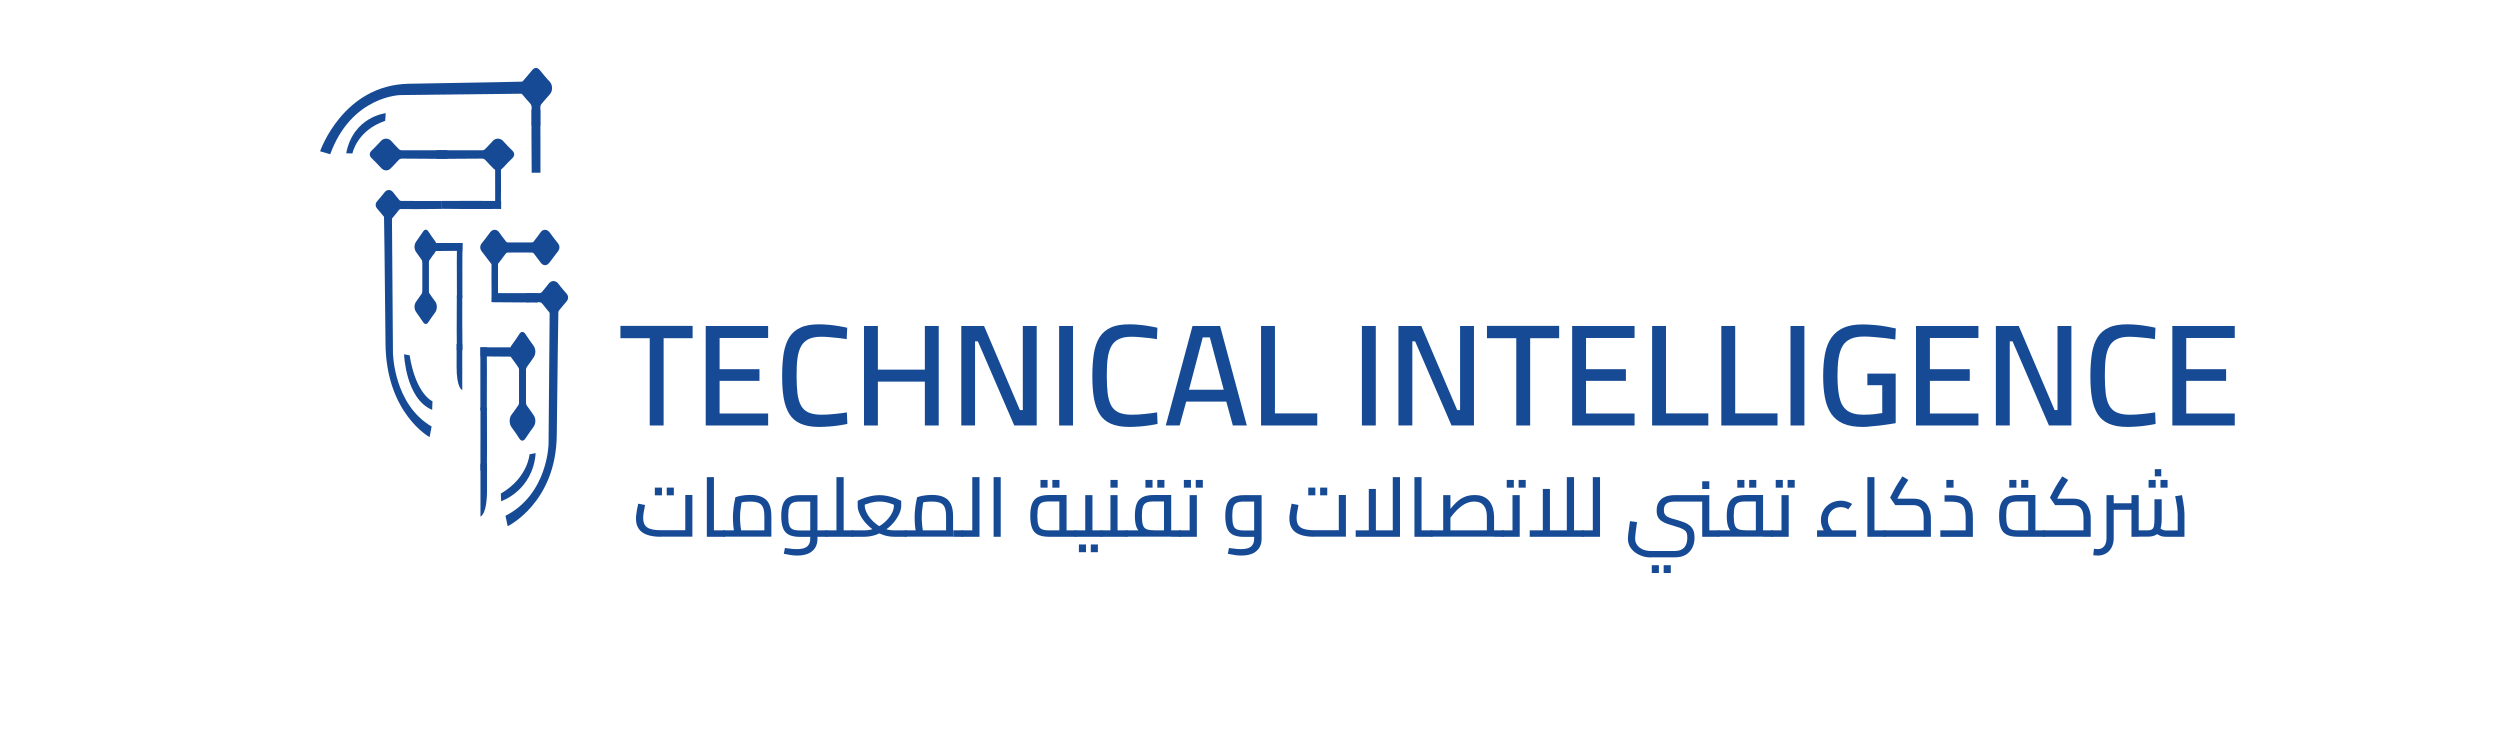 <?xml version="1.0" encoding="utf-8"?>
<!-- Generator: Adobe Illustrator 27.0.0, SVG Export Plug-In . SVG Version: 6.00 Build 0)  -->
<svg version="1.1" id="Layer_1" xmlns="http://www.w3.org/2000/svg" xmlns:xlink="http://www.w3.org/1999/xlink" x="0px" y="0px"
	 viewBox="0 0 2250.9 674" style="enable-background:new 0 0 2250.9 674;" xml:space="preserve">
<style type="text/css">
	.st0{enable-background:new    ;}
	.st1{fill:#164A95;}
	.st2{clip-path:url(#SVGID_00000183236665268787878840000015636801649060359315_);fill:#164A95;}
	.st3{clip-path:url(#SVGID_00000156560828839280501220000011622968427836276414_);fill:#164A95;}
	.st4{clip-path:url(#SVGID_00000003816226523012650800000014576843642982377892_);fill:#164A95;}
	.st5{clip-path:url(#SVGID_00000162322330486396932130000018135695304832039100_);fill:#164A95;}
	.st6{clip-path:url(#SVGID_00000123433067303627409340000002795750719751544752_);fill:#164A95;}
	.st7{clip-path:url(#SVGID_00000004512500213255444510000018016191759492225696_);fill:#164A95;}
	.st8{clip-path:url(#SVGID_00000063606257404351128130000000597724355087554973_);fill:#164A95;}
	.st9{clip-path:url(#SVGID_00000054242323174532086980000008464607230744933281_);fill:#164A95;}
	.st10{clip-path:url(#SVGID_00000181790809604260169350000009075709836587071394_);fill:#164A95;}
	.st11{clip-path:url(#SVGID_00000109728215702057196780000007716783317706242714_);fill:#164A95;}
	.st12{clip-path:url(#SVGID_00000142893710887874156490000002165844121434517658_);fill:#164A95;}
	.st13{clip-path:url(#SVGID_00000128446660724049257170000010477165009952512920_);fill:#164A95;}
	.st14{clip-path:url(#SVGID_00000131337079612871163770000014873103525160505774_);fill:#164A95;}
	.st15{clip-path:url(#SVGID_00000025436577507920666480000012017277379217393572_);fill:#164A95;}
	.st16{clip-path:url(#SVGID_00000154407382022554976820000015510297464582201228_);fill:#164A95;}
	.st17{clip-path:url(#SVGID_00000094606594284680363330000006158135195753210285_);fill:#164A95;}
	.st18{clip-path:url(#SVGID_00000081639073567285681950000002943528472655913885_);fill:#164A95;}
	.st19{clip-path:url(#SVGID_00000145748720257582641820000016570539925611345302_);fill:#164A95;}
	.st20{clip-path:url(#SVGID_00000070095592749706028820000006097096574897372348_);fill:#164A95;}
	.st21{clip-path:url(#SVGID_00000132802979790192304430000007288679956407203743_);fill:#164A95;}
	.st22{clip-path:url(#SVGID_00000132051451097188450450000016180495488096370836_);fill:#164A95;}
	.st23{clip-path:url(#SVGID_00000103231243876748477920000013183052758692919719_);fill:#164A95;}
	.st24{clip-path:url(#SVGID_00000107582036972998273720000007493613079656684987_);fill:#164A95;}
	.st25{clip-path:url(#SVGID_00000099662618122397635150000014928290672823650440_);fill:#164A95;}
</style>
<g>
	<g class="st0">
		<path class="st1" d="M585,383.1v-78.6h-26.4v-11.1h65v11.1h-26.1v78.6H585z"/>
		<path class="st1" d="M635.4,383.1v-89.6h56.2v10.8h-43.7v28.1h35.9v10.5h-35.9v29.4h43.7v10.8H635.4z"/>
		<path class="st1" d="M737.6,384.4c-6.8,0-12.3-1-16.7-2.9c-4.4-1.9-7.8-4.8-10.2-8.7c-2.4-3.9-4.1-8.7-5.1-14.4
			c-1-5.8-1.4-12.4-1.4-20c0-7.7,0.5-14.5,1.4-20.3c1-5.8,2.7-10.6,5.1-14.5c2.5-3.9,5.9-6.8,10.2-8.7c4.3-2,9.9-2.9,16.8-2.9
			c3,0,6.1,0.2,9.2,0.5c3.1,0.3,6,0.7,8.8,1.2c2.7,0.5,5.1,0.9,7.1,1.4l-0.5,10.3c-1.8-0.3-4.1-0.7-6.8-1c-2.7-0.3-5.5-0.6-8.3-0.8
			c-2.8-0.3-5.4-0.4-7.7-0.4c-4.7,0-8.5,0.7-11.4,2.1c-2.9,1.4-5.2,3.5-6.8,6.4c-1.6,2.9-2.7,6.5-3.3,10.9c-0.6,4.4-0.8,9.8-0.8,16
			c0,6.1,0.3,11.3,0.8,15.7c0.6,4.4,1.6,8,3.2,10.9c1.6,2.8,3.8,4.9,6.8,6.2c3,1.3,6.9,2,11.6,2c3.6,0,7.6-0.2,11.9-0.7
			c4.3-0.4,8-0.9,11-1.4l0.4,10.4c-2.1,0.4-4.5,0.9-7.3,1.3c-2.8,0.4-5.8,0.8-8.8,1C743.6,384.2,740.5,384.4,737.6,384.4z"/>
		<path class="st1" d="M777.9,383.1v-89.6h12.5v39.3h42.3v-39.3h12.5v89.6h-12.5v-39.5h-42.3v39.5H777.9z"/>
		<path class="st1" d="M865.5,383.1v-89.6H886l32.3,75.7h2.6v-75.7h12.5v89.6h-20.2l-32.8-75.8h-2.5v75.8H865.5z"/>
		<path class="st1" d="M953.6,383.1v-89.6h12.5v89.6H953.6z"/>
		<path class="st1" d="M1016.9,384.4c-6.8,0-12.3-1-16.7-2.9c-4.4-1.9-7.8-4.8-10.2-8.7c-2.4-3.9-4.1-8.7-5.1-14.4
			c-1-5.8-1.4-12.4-1.4-20c0-7.7,0.5-14.5,1.4-20.3c1-5.8,2.7-10.6,5.1-14.5c2.5-3.9,5.9-6.8,10.2-8.7c4.3-2,9.9-2.9,16.8-2.9
			c3,0,6.1,0.2,9.2,0.5c3.1,0.3,6,0.7,8.8,1.2c2.7,0.5,5.1,0.9,7.1,1.4l-0.5,10.3c-1.8-0.3-4.1-0.7-6.8-1c-2.7-0.3-5.5-0.6-8.3-0.8
			c-2.8-0.3-5.4-0.4-7.7-0.4c-4.7,0-8.5,0.7-11.4,2.1c-2.9,1.4-5.2,3.5-6.8,6.4c-1.6,2.9-2.7,6.5-3.3,10.9c-0.6,4.4-0.8,9.8-0.8,16
			c0,6.1,0.3,11.3,0.8,15.7c0.6,4.4,1.6,8,3.2,10.9c1.6,2.8,3.8,4.9,6.8,6.2c3,1.3,6.9,2,11.6,2c3.6,0,7.6-0.2,11.9-0.7
			c4.3-0.4,8-0.9,11-1.4l0.4,10.4c-2.1,0.4-4.5,0.9-7.3,1.3c-2.8,0.4-5.8,0.8-8.8,1C1022.8,384.2,1019.8,384.4,1016.9,384.4z"/>
		<path class="st1" d="M1049.6,383.1l24.1-89.6h24.8l24.1,89.6H1110l-5.9-21.5H1068l-5.9,21.5H1049.6z M1070.5,350.9h31.3
			l-12.5-47.1h-6.4L1070.5,350.9z"/>
		<path class="st1" d="M1135.4,383.1v-89.6h12.5v78.7h38.1v10.9H1135.4z"/>
		<path class="st1" d="M1226.2,383.1v-89.6h12.5v89.6H1226.2z"/>
		<path class="st1" d="M1259.1,383.1v-89.6h20.6l32.3,75.7h2.6v-75.7h12.5v89.6h-20.2l-32.8-75.8h-2.5v75.8H1259.1z"/>
		<path class="st1" d="M1365.2,383.1v-78.6h-26.4v-11.1h65v11.1h-26.1v78.6H1365.2z"/>
		<path class="st1" d="M1415.5,383.1v-89.6h56.2v10.8H1428v28.1h35.9v10.5H1428v29.4h43.7v10.8H1415.5z"/>
		<path class="st1" d="M1487.5,383.1v-89.6h12.5v78.7h38.1v10.9H1487.5z"/>
		<path class="st1" d="M1549.8,383.1v-89.6h12.5v78.7h38.1v10.9H1549.8z"/>
		<path class="st1" d="M1612.1,383.1v-89.6h12.5v89.6H1612.1z"/>
		<path class="st1" d="M1677.2,384.4c-7.1,0-13-1-17.6-3c-4.6-2-8.2-5-10.9-8.9c-2.6-3.9-4.5-8.8-5.6-14.5
			c-1.1-5.7-1.6-12.2-1.6-19.5c0-7.6,0.6-14.3,1.7-20.1c1.1-5.8,3.1-10.6,5.8-14.5c2.7-3.9,6.4-6.8,10.9-8.8c4.5-2,10.2-3,17-3
			c3.4,0,6.9,0.2,10.7,0.5c3.7,0.3,7.3,0.8,10.7,1.4c3.4,0.6,6.2,1.2,8.6,1.7l-0.4,10c-2.3-0.4-5.1-0.8-8.4-1.2
			c-3.3-0.3-6.7-0.7-10.2-1c-3.5-0.3-6.6-0.5-9.5-0.5c-4.9,0-9,0.7-12.1,2.1c-3.1,1.4-5.6,3.5-7.3,6.4c-1.7,2.9-2.9,6.6-3.6,11
			s-1,9.7-1,15.9c0,7.9,0.6,14.4,1.8,19.6c1.2,5.2,3.5,9.1,6.9,11.6c3.4,2.5,8.3,3.8,14.8,3.8c1.8,0,3.8-0.1,5.9-0.2
			c2.1-0.1,4.1-0.3,6-0.6c2-0.3,3.6-0.5,4.9-0.7v-25.1h-13.4v-10.4h25.5v44.6c-1.6,0.3-3.6,0.6-6.1,1c-2.5,0.4-5.2,0.8-7.9,1.1
			s-5.6,0.6-8.3,0.8C1681.8,384.3,1679.3,384.4,1677.2,384.4z"/>
		<path class="st1" d="M1725.1,383.1v-89.6h56.2v10.8h-43.7v28.1h35.9v10.5h-35.9v29.4h43.7v10.8H1725.1z"/>
		<path class="st1" d="M1797,383.1v-89.6h20.6l32.3,75.7h2.6v-75.7h12.5v89.6h-20.2l-32.8-75.8h-2.5v75.8H1797z"/>
		<path class="st1" d="M1915.5,384.4c-6.8,0-12.3-1-16.7-2.9c-4.4-1.9-7.8-4.8-10.2-8.7c-2.4-3.9-4.1-8.7-5.1-14.4
			c-1-5.8-1.4-12.4-1.4-20c0-7.7,0.5-14.5,1.4-20.3c1-5.8,2.7-10.6,5.1-14.5c2.5-3.9,5.9-6.8,10.2-8.7c4.3-2,9.9-2.9,16.8-2.9
			c3,0,6.1,0.2,9.2,0.5c3.1,0.3,6,0.7,8.8,1.2c2.7,0.5,5.1,0.9,7.1,1.4l-0.5,10.3c-1.8-0.3-4.1-0.7-6.8-1c-2.7-0.3-5.5-0.6-8.3-0.8
			s-5.4-0.4-7.7-0.4c-4.7,0-8.5,0.7-11.4,2.1c-2.9,1.4-5.2,3.5-6.8,6.4c-1.6,2.9-2.7,6.5-3.3,10.9c-0.6,4.4-0.8,9.8-0.8,16
			c0,6.1,0.3,11.3,0.8,15.7c0.6,4.4,1.6,8,3.2,10.9c1.6,2.8,3.8,4.9,6.8,6.2c3,1.3,6.9,2,11.6,2c3.6,0,7.6-0.2,11.9-0.7
			c4.3-0.4,8-0.9,11-1.4l0.4,10.4c-2.1,0.4-4.5,0.9-7.3,1.3c-2.8,0.4-5.8,0.8-8.8,1C1921.5,384.2,1918.5,384.4,1915.5,384.4z"/>
		<path class="st1" d="M1955.9,383.1v-89.6h56.2v10.8h-43.7v28.1h35.9v10.5h-35.9v29.4h43.7v10.8H1955.9z"/>
	</g>
</g>
<g>
	<g class="st0">
		<path class="st1" d="M595.1,483.3c-5,0-9.2-0.6-12.5-1.8c-3.4-1.2-5.9-3-7.5-5.4c-1.7-2.4-2.5-5.5-2.5-9.2c0-1.2,0.1-2.5,0.3-3.9
			c0.2-1.4,0.4-2.7,0.6-4c0.2-1.3,0.5-2.5,0.7-3.5c0.2-1,0.3-1.6,0.4-2l6.2,1.2c-0.1,0.8-0.4,1.8-0.6,3.2c-0.3,1.4-0.5,2.9-0.8,4.4
			s-0.3,3-0.3,4.5c0,1.8,0.3,3.4,0.9,4.8c0.6,1.3,1.5,2.5,2.8,3.3c1.3,0.9,2.9,1.5,5,1.9c2.1,0.4,4.6,0.6,7.5,0.6H617v-31.7h6.4
			v37.5H595.1z M589.6,446v-7h6.4v7H589.6z M600.3,446v-7h6.4v7H600.3z"/>
		<path class="st1" d="M636.4,483.3v-53.7h6.4v53.7H636.4z M642.8,483.3v-5.8h9.1v5.8H642.8z M651.9,483.3v-5.8
			c0.3,0,0.5,0.1,0.8,0.2c0.2,0.1,0.3,0.3,0.4,0.6c0.1,0.3,0.2,0.6,0.2,0.9c0,0.4,0.1,0.8,0.1,1.2s0,0.9-0.1,1.2
			c-0.1,0.4-0.1,0.7-0.2,0.9c-0.1,0.3-0.3,0.4-0.4,0.6C652.4,483.2,652.2,483.3,651.9,483.3z"/>
		<path class="st1" d="M651.9,483.3c-0.3,0-0.5-0.1-0.8-0.2c-0.2-0.1-0.3-0.3-0.5-0.6c-0.1-0.2-0.2-0.6-0.2-0.9
			c0-0.4-0.1-0.8-0.1-1.2c0-0.6,0-1.1,0.1-1.5c0.1-0.4,0.2-0.7,0.5-1c0.2-0.2,0.5-0.4,0.9-0.4V483.3z M651.9,483.3v-5.8h40.7
			l-4.4,3.2v-15.8c0-3.4-0.4-6.1-1.2-8c-0.8-1.9-2.1-3.3-4-4.1c-1.9-0.8-4.4-1.2-7.6-1.2c-2.1,0-4.2,0.1-6.2,0.4
			c-2.1,0.3-3.7,0.7-4.8,1.2l3.9-3.9c-0.3,1.2-0.6,2.7-0.9,4.5c-0.3,1.8-0.6,3.8-0.8,5.9c-0.2,2.1-0.3,4.1-0.3,6.2
			c0,2.1,0.1,4.2,0.3,6.2c0.2,2.1,0.4,3.8,0.7,5.3c0.2,1.5,0.5,2.5,0.6,3.1l-6.1,1.7c-0.2-0.6-0.4-1.8-0.8-3.4
			c-0.3-1.6-0.6-3.5-0.8-5.8c-0.2-2.2-0.3-4.6-0.3-7.2c0-2.4,0.1-4.8,0.4-7.2c0.2-2.3,0.5-4.4,0.9-6.3c0.3-1.9,0.6-3.4,0.9-4.6
			c1.1-0.5,2.9-0.9,5.3-1.4c2.4-0.4,5.1-0.7,8-0.7c4.2,0,7.8,0.6,10.6,1.9c2.9,1.3,5,3.3,6.4,6.1c1.4,2.8,2.1,6.6,2.1,11.2v18.4
			H651.9z"/>
		<path class="st1" d="M717.9,500.2c-1.8,0-3.7-0.1-5.7-0.4c-2-0.3-4.1-0.7-6.5-1.2l1-5.2c2.6,0.3,4.9,0.6,6.6,0.8
			c1.8,0.2,3.3,0.2,4.5,0.2c4,0,7-0.8,8.9-2.3c1.8-1.6,2.8-3.8,2.8-6.8v-35.7l2.9,2h-12.2c-2.8,0-4.9,0.3-6.4,1
			c-1.5,0.7-2.6,1.9-3.2,3.8c-0.6,1.9-0.9,4.6-0.9,8.2s0.3,6.3,0.9,8.2c0.6,1.9,1.6,3.1,3.2,3.8c1.5,0.7,3.7,1,6.5,1h9.3v5.8h-9.3
			c-4.3,0-7.7-0.7-10.2-2c-2.5-1.3-4.2-3.4-5.2-6.2c-1-2.8-1.5-6.3-1.5-10.6c0-4.2,0.5-7.8,1.5-10.6c1-2.8,2.8-4.9,5.2-6.2
			c2.5-1.3,5.9-2,10.2-2H736v39.5c0,3.1-0.7,5.8-2.2,8.1c-1.5,2.2-3.5,3.9-6.2,5.1C724.9,499.6,721.6,500.2,717.9,500.2z M736,483.3
			v-5.8h8.1v5.8H736z M744.1,483.3v-5.8c0.3,0,0.5,0.1,0.8,0.2c0.2,0.1,0.3,0.3,0.5,0.6c0.1,0.3,0.2,0.6,0.2,0.9
			c0,0.4,0.1,0.8,0.1,1.2s0,0.9-0.1,1.2c-0.1,0.4-0.1,0.7-0.2,0.9c-0.1,0.3-0.3,0.4-0.5,0.6C744.6,483.2,744.4,483.3,744.1,483.3z"
			/>
		<path class="st1" d="M744.1,483.3c-0.3,0-0.5-0.1-0.8-0.2c-0.2-0.1-0.3-0.3-0.5-0.6c-0.1-0.2-0.2-0.6-0.2-0.9
			c0-0.4-0.1-0.8-0.1-1.2c0-0.6,0-1.1,0.1-1.5c0.1-0.4,0.2-0.7,0.5-1c0.2-0.2,0.5-0.4,0.9-0.4V483.3z M744.1,483.3v-5.8h9v5.8H744.1
			z M753.1,483.3v-53.7h6.5v53.7H753.1z M759.5,483.3v-5.8h8v5.8H759.5z M767.5,483.3v-5.8c0.3,0,0.5,0.1,0.8,0.2
			c0.2,0.1,0.3,0.3,0.4,0.6c0.1,0.3,0.2,0.6,0.2,0.9c0,0.4,0.1,0.8,0.1,1.2s0,0.9-0.1,1.2c-0.1,0.4-0.1,0.7-0.2,0.9
			c-0.1,0.3-0.3,0.4-0.4,0.6C768.1,483.2,767.8,483.3,767.5,483.3z"/>
		<path class="st1" d="M767.5,483.3c-0.3,0-0.5-0.1-0.8-0.2c-0.2-0.1-0.3-0.3-0.5-0.6c-0.1-0.2-0.2-0.6-0.2-0.9
			c0-0.4-0.1-0.8-0.1-1.2c0-0.6,0-1.1,0.1-1.5c0.1-0.4,0.2-0.7,0.5-1c0.2-0.2,0.5-0.4,0.9-0.4V483.3z M767.5,483.3v-5.8h10.9
			c2.9,0,5.6-0.5,8.2-1.4c2.6-0.9,5.1-2.2,7.3-3.8c2.2-1.6,4.2-3.4,5.8-5.3c1.6-1.9,2.9-3.9,3.8-5.9c0.9-2,1.3-3.9,1.3-5.7v-4.6
			l3.4,5.2c-2.8-1.5-5.7-2.5-8.4-3.3c-2.8-0.8-5.5-1.1-8.1-1.1c-2.6,0-5.3,0.4-8.1,1.1c-2.8,0.8-5.6,1.8-8.4,3.3l3.4-5.2v4.6
			c0,1.8,0.5,3.6,1.4,5.7c0.9,2,2.2,4,3.8,5.9c1.6,1.9,3.5,3.7,5.7,5.3c2.2,1.6,4.6,2.9,7.3,3.8c2.6,1,5.4,1.4,8.3,1.4h10.4v5.8h-10
			c-3.9,0-7.6-0.6-10.9-1.9c-3.4-1.2-6.5-2.9-9.2-5c-2.8-2.1-5.1-4.4-7.1-6.8c-2-2.5-3.5-5-4.5-7.4c-1.1-2.5-1.6-4.7-1.6-6.8v-4.5
			c2.1-1.1,4.4-2.1,6.6-2.8s4.5-1.3,6.7-1.7c2.2-0.4,4.3-0.6,6.3-0.6c2,0,4.2,0.2,6.4,0.6c2.2,0.4,4.4,0.9,6.6,1.7
			c2.2,0.8,4.4,1.7,6.6,2.8v4.5c0,2.1-0.5,4.3-1.6,6.8c-1.1,2.5-2.6,5-4.5,7.4c-2,2.5-4.3,4.8-7.1,6.8c-2.8,2.1-5.8,3.7-9.2,5
			c-3.4,1.2-7,1.9-11,1.9H767.5z M815.5,483.3v-5.8c0.3,0,0.5,0.1,0.8,0.2c0.2,0.1,0.3,0.3,0.5,0.6c0.1,0.3,0.2,0.6,0.2,0.9
			c0,0.4,0.1,0.8,0.1,1.2s0,0.9-0.1,1.2c-0.1,0.4-0.1,0.7-0.2,0.9c-0.1,0.3-0.3,0.4-0.5,0.6C816.1,483.2,815.8,483.3,815.5,483.3z"
			/>
		<path class="st1" d="M815.5,483.3c-0.3,0-0.5-0.1-0.8-0.2c-0.2-0.1-0.3-0.3-0.5-0.6c-0.1-0.2-0.2-0.6-0.2-0.9
			c0-0.4-0.1-0.8-0.1-1.2c0-0.6,0-1.1,0.1-1.5c0.1-0.4,0.2-0.7,0.5-1c0.2-0.2,0.5-0.4,0.9-0.4V483.3z M815.5,483.3v-5.8h40.7
			l-4.4,3.2v-15.8c0-3.4-0.4-6.1-1.2-8c-0.8-1.9-2.1-3.3-4-4.1c-1.9-0.8-4.4-1.2-7.6-1.2c-2.1,0-4.2,0.1-6.2,0.4
			c-2.1,0.3-3.7,0.7-4.8,1.2l3.9-3.9c-0.3,1.2-0.6,2.7-0.9,4.5c-0.3,1.8-0.6,3.8-0.8,5.9c-0.2,2.1-0.3,4.1-0.3,6.2
			c0,2.1,0.1,4.2,0.3,6.2c0.2,2.1,0.4,3.8,0.7,5.3c0.2,1.5,0.5,2.5,0.6,3.1l-6.1,1.7c-0.2-0.6-0.4-1.8-0.8-3.4
			c-0.3-1.6-0.6-3.5-0.8-5.8c-0.2-2.2-0.3-4.6-0.3-7.2c0-2.4,0.1-4.8,0.4-7.2c0.2-2.3,0.5-4.4,0.9-6.3c0.3-1.9,0.6-3.4,0.9-4.6
			c1.1-0.5,2.9-0.9,5.3-1.4c2.4-0.4,5.1-0.7,8-0.7c4.2,0,7.8,0.6,10.6,1.9c2.9,1.3,5,3.3,6.4,6.1c1.4,2.8,2.1,6.6,2.1,11.2v18.4
			H815.5z M858.3,483.3v-5.8h8.1v5.8H858.3z M866.4,483.3v-5.8c0.3,0,0.5,0.1,0.8,0.2c0.2,0.1,0.3,0.3,0.4,0.6
			c0.1,0.3,0.2,0.6,0.2,0.9c0,0.4,0.1,0.8,0.1,1.2s0,0.9-0.1,1.2c-0.1,0.4-0.1,0.7-0.2,0.9c-0.1,0.3-0.3,0.4-0.4,0.6
			C866.9,483.2,866.7,483.3,866.4,483.3z"/>
		<path class="st1" d="M866.4,483.3c-0.3,0-0.5-0.1-0.8-0.2c-0.2-0.1-0.3-0.3-0.5-0.6c-0.1-0.2-0.2-0.6-0.2-0.9
			c0-0.4-0.1-0.8-0.1-1.2c0-0.6,0-1.1,0.1-1.5c0.1-0.4,0.2-0.7,0.5-1c0.2-0.2,0.5-0.4,0.9-0.4V483.3z M866.4,483.3v-5.8h9v5.8H866.4
			z M875.4,483.3v-53.7h6.5v53.7H875.4z"/>
		<path class="st1" d="M894.6,483.3v-53.7h6.4v53.7H894.6z"/>
		<path class="st1" d="M944.5,483.3c-4.3,0-7.7-0.7-10.2-2c-2.5-1.3-4.2-3.4-5.2-6.2c-1-2.8-1.5-6.3-1.5-10.6
			c0-4.2,0.5-7.8,1.5-10.6c1-2.8,2.8-4.9,5.2-6.2c2.5-1.3,5.9-2,10.2-2h15.8v34.3h-6.5v-31l2.9,2.5h-12.2c-2.8,0-4.9,0.3-6.4,1
			c-1.5,0.7-2.6,1.9-3.2,3.8c-0.6,1.9-0.9,4.6-0.9,8.2s0.3,6.3,0.9,8.2c0.6,1.9,1.6,3.1,3.2,3.8c1.5,0.7,3.7,1,6.5,1h23.8v5.8H944.5
			z M936.8,439.1v-7h6.4v7H936.8z M947.5,439.1v-7h6.4v7H947.5z M968.4,483.3v-5.8c0.3,0,0.5,0.1,0.8,0.2c0.2,0.1,0.3,0.3,0.5,0.6
			c0.1,0.3,0.2,0.6,0.2,0.9c0,0.4,0.1,0.8,0.1,1.2s0,0.9-0.1,1.2c-0.1,0.4-0.1,0.7-0.2,0.9c-0.1,0.3-0.3,0.4-0.5,0.6
			C968.9,483.2,968.7,483.3,968.4,483.3z"/>
		<path class="st1" d="M968.4,483.3c-0.3,0-0.5-0.1-0.8-0.2c-0.2-0.1-0.3-0.3-0.5-0.6c-0.1-0.2-0.2-0.6-0.2-0.9
			c0-0.4-0.1-0.8-0.1-1.2c0-0.6,0-1.1,0.1-1.5c0.1-0.4,0.2-0.7,0.5-1c0.2-0.2,0.5-0.4,0.9-0.4V483.3z M968.4,483.3v-5.8h11.8
			l-3.1,2.6v-34.3h6.5v37.5H968.4z M971.4,497.2v-7h6.4v7H971.4z M982.1,497.2v-7h6.4v7H982.1z M983.5,483.3v-5.8h8.2v5.8H983.5z
			 M991.7,483.3v-5.8c0.3,0,0.6,0.1,0.8,0.2c0.2,0.1,0.3,0.3,0.5,0.6c0.1,0.3,0.2,0.6,0.2,0.9c0,0.4,0.1,0.8,0.1,1.2s0,0.9-0.1,1.2
			c-0.1,0.4-0.1,0.7-0.2,0.9c-0.1,0.3-0.3,0.4-0.5,0.6C992.3,483.2,992,483.3,991.7,483.3z"/>
		<path class="st1" d="M991.7,483.3c-0.3,0-0.5-0.1-0.8-0.2c-0.2-0.1-0.3-0.3-0.5-0.6c-0.1-0.2-0.2-0.6-0.2-0.9
			c0-0.4-0.1-0.8-0.1-1.2c0-0.6,0-1.1,0.1-1.5c0.1-0.4,0.2-0.7,0.5-1c0.2-0.2,0.5-0.4,0.9-0.4V483.3z M991.7,483.3v-5.8h11.2
			l-3.1,2.6v-34.3h6.4v37.5H991.7z M999.8,439.1v-7h6.5v7H999.8z M1006.2,483.3v-5.8h8.1v5.8H1006.2z M1014.3,483.3v-5.8
			c0.3,0,0.5,0.1,0.8,0.2c0.2,0.1,0.3,0.3,0.5,0.6c0.1,0.3,0.2,0.6,0.2,0.9c0,0.4,0.1,0.8,0.1,1.2s0,0.9-0.1,1.2
			c-0.1,0.4-0.1,0.7-0.2,0.9c-0.1,0.3-0.3,0.4-0.5,0.6C1014.8,483.2,1014.6,483.3,1014.3,483.3z"/>
		<path class="st1" d="M1014.3,483.3c-0.3,0-0.5-0.1-0.8-0.2c-0.2-0.1-0.3-0.3-0.5-0.6c-0.1-0.2-0.2-0.6-0.2-0.9s-0.1-0.8-0.1-1.2
			c0-0.6,0-1.1,0.1-1.5c0.1-0.4,0.2-0.7,0.5-1c0.2-0.2,0.5-0.4,0.9-0.4V483.3z M1014.3,483.3v-5.8h37.5l-3.8,3.2v-31.7l3,2.5h-12.3
			c-2.8,0-5,0.3-6.5,1c-1.5,0.7-2.6,2-3.2,3.8c-0.6,1.9-0.9,4.6-0.9,8.1c0,3.6,0.3,6.3,0.9,8.2c0.6,1.9,1.6,3.1,3.2,3.8
			c1.5,0.7,3.7,1,6.5,1v4.4c-4.3,0-7.7-0.5-10.2-1.7c-2.5-1.1-4.2-2.9-5.2-5.4c-1-2.5-1.5-5.9-1.5-10.2c0-4.3,0.5-7.8,1.5-10.6
			c1-2.8,2.8-4.8,5.2-6.2c2.5-1.3,5.9-2,10.2-2h15.8v37.5H1014.3z M1031.3,439.1v-7h6.4v7H1031.3z M1042,439.1v-7h6.4v7H1042z
			 M1054.4,483.3v-5.8h8.1v5.8H1054.4z M1062.5,483.3v-5.8c0.3,0,0.5,0.1,0.8,0.2c0.2,0.1,0.3,0.3,0.5,0.6c0.1,0.3,0.2,0.6,0.2,0.9
			c0,0.4,0.1,0.8,0.1,1.2s0,0.9-0.1,1.2c-0.1,0.4-0.1,0.7-0.2,0.9c-0.1,0.3-0.3,0.4-0.5,0.6C1063.1,483.2,1062.8,483.3,1062.5,483.3
			z"/>
		<path class="st1" d="M1062.5,483.3c-0.3,0-0.5-0.1-0.8-0.2c-0.2-0.1-0.3-0.3-0.5-0.6c-0.1-0.2-0.2-0.6-0.2-0.9s-0.1-0.8-0.1-1.2
			c0-0.6,0-1.1,0.1-1.5c0.1-0.4,0.2-0.7,0.5-1c0.2-0.2,0.5-0.4,0.9-0.4V483.3z M1062.5,483.3v-5.8h11.8l-3.2,2.6v-34.3h6.5v37.5
			H1062.5z M1065.9,439.1v-7h6.4v7H1065.9z M1076.6,439.1v-7h6.4v7H1076.6z"/>
		<path class="st1" d="M1117.7,500.2c-1.8,0-3.7-0.1-5.7-0.4c-2-0.3-4.1-0.7-6.5-1.2l1-5.2c2.6,0.3,4.9,0.6,6.6,0.8
			c1.8,0.2,3.3,0.2,4.5,0.2c4,0,7-0.8,8.8-2.3c1.8-1.6,2.8-3.8,2.8-6.8v-35.7l2.9,2H1120c-2.8,0-4.9,0.3-6.4,1
			c-1.5,0.7-2.6,1.9-3.2,3.8c-0.6,1.9-0.9,4.6-0.9,8.2s0.3,6.3,0.9,8.2c0.6,1.9,1.6,3.1,3.2,3.8c1.5,0.7,3.7,1,6.5,1h9.3v5.8h-9.3
			c-4.3,0-7.7-0.7-10.2-2c-2.5-1.3-4.2-3.4-5.2-6.2c-1-2.8-1.5-6.3-1.5-10.6c0-4.2,0.5-7.8,1.5-10.6c1-2.8,2.8-4.9,5.2-6.2
			c2.5-1.3,5.9-2,10.2-2h15.8v39.5c0,3.1-0.7,5.8-2.2,8.1c-1.5,2.2-3.5,3.9-6.2,5.1C1124.7,499.6,1121.5,500.2,1117.7,500.2z"/>
		<path class="st1" d="M1183.4,483.3c-5,0-9.2-0.6-12.5-1.8c-3.4-1.2-5.9-3-7.5-5.4c-1.7-2.4-2.5-5.5-2.5-9.2c0-1.2,0.1-2.5,0.3-3.9
			c0.2-1.4,0.4-2.7,0.6-4c0.2-1.3,0.5-2.5,0.7-3.5c0.2-1,0.3-1.6,0.4-2l6.2,1.2c-0.1,0.8-0.4,1.8-0.6,3.2c-0.3,1.4-0.5,2.9-0.8,4.4
			c-0.2,1.5-0.3,3-0.3,4.5c0,1.8,0.3,3.4,0.9,4.8c0.6,1.3,1.5,2.5,2.8,3.3c1.3,0.9,2.9,1.5,5,1.9c2.1,0.4,4.6,0.6,7.5,0.6h21.8
			v-31.7h6.4v37.5H1183.4z M1177.9,446v-7h6.4v7H1177.9z M1188.6,446v-7h6.4v7H1188.6z"/>
		<path class="st1" d="M1220.6,483.3v-5.8h36.9l-3.5,3.6v-51.5h6.5v53.7H1220.6z M1232.4,477.5v-37.3h6.4v37.3H1232.4z"/>
		<path class="st1" d="M1273.5,483.3v-53.7h6.4v53.7H1273.5z M1279.9,483.3v-5.8h9.1v5.8H1279.9z M1288.9,483.3v-5.8
			c0.3,0,0.5,0.1,0.8,0.2c0.2,0.1,0.3,0.3,0.5,0.6c0.1,0.3,0.2,0.6,0.2,0.9c0,0.4,0.1,0.8,0.1,1.2s0,0.9-0.1,1.2
			c-0.1,0.4-0.1,0.7-0.2,0.9c-0.1,0.3-0.3,0.4-0.5,0.6C1289.5,483.2,1289.2,483.3,1288.9,483.3z"/>
		<path class="st1" d="M1288.9,483.3c-0.3,0-0.5-0.1-0.8-0.2c-0.2-0.1-0.3-0.3-0.5-0.6c-0.1-0.2-0.2-0.6-0.2-0.9s-0.1-0.8-0.1-1.2
			c0-0.6,0-1.1,0.1-1.5c0.1-0.4,0.2-0.7,0.5-1c0.2-0.2,0.5-0.4,0.9-0.4V483.3z M1288.9,483.3v-5.8h55.6l-5.8,5.2v-17.3
			c0-3.1-0.4-5.7-1.3-7.7c-0.9-2-2.2-3.5-3.8-4.6c-1.7-1-3.8-1.5-6.3-1.5c-2.2,0-4.2,0.4-6.1,1.1s-3.6,1.7-5.2,2.9s-3.1,2.5-4.5,3.9
			s-2.6,2.9-3.8,4.3c-1.2,1.5-2.2,2.8-3.1,4l-2-5.6c1.4-1.6,2.7-3.3,4-4.9c1.3-1.6,2.7-3.1,4.1-4.5c1.4-1.4,2.9-2.6,4.6-3.7
			c1.6-1,3.5-1.9,5.5-2.5c2-0.6,4.2-0.9,6.8-0.9c3.5,0,6.4,0.6,8.7,1.8s4.1,2.8,5.4,4.7c1.3,2,2.2,4.1,2.7,6.4
			c0.5,2.3,0.8,4.5,0.8,6.7v17.9H1288.9z M1299.4,477.5v-31.7h6.5v31.7H1299.4z M1345.1,483.3v-5.8h8.1v5.8H1345.1z M1353.2,483.3
			v-5.8c0.3,0,0.5,0.1,0.8,0.2c0.2,0.1,0.3,0.3,0.4,0.6c0.1,0.3,0.2,0.6,0.2,0.9c0,0.4,0.1,0.8,0.1,1.2s0,0.9-0.1,1.2
			c-0.1,0.4-0.1,0.7-0.2,0.9c-0.1,0.3-0.2,0.4-0.4,0.6C1353.8,483.2,1353.5,483.3,1353.2,483.3z"/>
		<path class="st1" d="M1353.2,483.3c-0.3,0-0.5-0.1-0.8-0.2c-0.2-0.1-0.3-0.3-0.5-0.6c-0.1-0.2-0.2-0.6-0.2-0.9s-0.1-0.8-0.1-1.2
			c0-0.6,0-1.1,0.1-1.5c0.1-0.4,0.2-0.7,0.5-1c0.2-0.2,0.5-0.4,0.9-0.4V483.3z M1353.2,483.3v-5.8h11.8l-3.2,2.6v-34.3h6.5v37.5
			H1353.2z M1356.6,439.1v-7h6.4v7H1356.6z M1367.3,439.1v-7h6.4v7H1367.3z"/>
		<path class="st1" d="M1377.3,483.3v-5.8h36.9l-3.5,3.6v-51.5h6.5v53.7H1377.3z M1389.1,477.5v-37.3h6.4v37.3H1389.1z
			 M1417.1,483.3v-5.8h8v5.8H1417.1z M1425.1,483.3v-5.8c0.3,0,0.5,0.1,0.8,0.2c0.2,0.1,0.3,0.3,0.5,0.6c0.1,0.3,0.2,0.6,0.2,0.9
			c0,0.4,0.1,0.8,0.1,1.2s0,0.9-0.1,1.2c-0.1,0.4-0.1,0.7-0.2,0.9c-0.1,0.3-0.3,0.4-0.5,0.6C1425.7,483.2,1425.4,483.3,1425.1,483.3
			z"/>
		<path class="st1" d="M1425.1,483.3c-0.3,0-0.5-0.1-0.8-0.2c-0.2-0.1-0.3-0.3-0.5-0.6c-0.1-0.2-0.2-0.6-0.2-0.9s-0.1-0.8-0.1-1.2
			c0-0.6,0-1.1,0.1-1.5c0.1-0.4,0.2-0.7,0.5-1c0.2-0.2,0.5-0.4,0.9-0.4V483.3z M1425.1,483.3v-5.8h9v5.8H1425.1z M1434.1,483.3
			v-53.7h6.5v53.7H1434.1z"/>
		<path class="st1" d="M1486.6,501.9c-3,0-5.7-0.4-8.2-1.3c-2.5-0.9-4.7-2-6.6-3.5c-1.9-1.5-3.4-3.3-4.5-5.3
			c-1.1-2.1-1.6-4.4-1.6-6.9c0-1,0.1-2.3,0.3-3.9c0.2-1.6,0.4-3.5,0.7-5.5c0.3-2,0.6-4.1,0.9-6.3l6.3,0.9c-0.5,3.3-0.9,6.3-1.2,9
			c-0.3,2.7-0.5,4.6-0.5,5.8c0,2.2,0.6,4.1,1.8,5.8c1.2,1.7,2.9,3,5.1,4c2.2,0.9,4.7,1.4,7.5,1.4h21.2c3.8,0,6.6-1,8.5-3
			c1.9-2,2.9-5.1,2.9-9.2c0-2-0.3-3.6-0.9-4.7c-0.6-1.1-1.7-2.1-3.3-2.9c-1.5-0.8-3.8-1.6-6.6-2.4c-2.7-0.8-5-1.5-7.1-2.2
			c-2.1-0.7-3.8-1.6-5.3-2.6c-1.5-1-2.5-2.2-3.3-3.7c-0.8-1.5-1.1-3.4-1.1-5.8c0-3.1,0.6-5.7,2-7.7c1.3-2,3.2-3.6,5.6-4.6
			c2.4-1,5.4-1.5,8.8-1.5l-0.2,5.8c-2.2,0-4.1,0.3-5.5,0.8c-1.5,0.6-2.5,1.4-3.2,2.5s-1,2.6-1,4.4c0,1.5,0.2,2.6,0.8,3.6
			c0.5,0.9,1.3,1.7,2.3,2.3c1,0.6,2.3,1.1,3.9,1.6c1.5,0.5,3.3,1,5.3,1.5c2.4,0.7,4.5,1.5,6.5,2.2c1.9,0.8,3.5,1.8,4.8,2.9
			c1.3,1.2,2.3,2.6,3,4.3c0.7,1.7,1,3.9,1,6.4c0,3.4-0.7,6.5-2.1,9.2c-1.4,2.7-3.4,4.8-6,6.3s-5.8,2.2-9.6,2.2H1486.6z
			 M1487.2,515.9v-7h6.4v7H1487.2z M1497.9,515.9v-7h6.4v7H1497.9z M1507.8,451.6l0.2-5.8h24.6v5.8H1507.8z M1532.6,440.3v-7h6.4v7
			H1532.6z M1532.6,483.3v-37.5h6.4v34.3l-3.1-2.6h11.2v5.8H1532.6z M1547.2,483.3v-5.8c0.3,0,0.5,0.1,0.8,0.2
			c0.2,0.1,0.3,0.3,0.5,0.6c0.1,0.3,0.2,0.6,0.2,0.9c0,0.4,0.1,0.8,0.1,1.2s0,0.9-0.1,1.2c-0.1,0.4-0.1,0.7-0.2,0.9
			c-0.1,0.3-0.3,0.4-0.5,0.6C1547.7,483.2,1547.5,483.3,1547.2,483.3z"/>
		<path class="st1" d="M1547.2,483.3c-0.3,0-0.5-0.1-0.8-0.2c-0.2-0.1-0.3-0.3-0.5-0.6c-0.1-0.2-0.2-0.6-0.2-0.9s-0.1-0.8-0.1-1.2
			c0-0.6,0-1.1,0.1-1.5c0.1-0.4,0.2-0.7,0.5-1c0.2-0.2,0.5-0.4,0.9-0.4V483.3z M1547.2,483.3v-5.8h37.5l-3.8,3.2v-31.7l3,2.5h-12.3
			c-2.8,0-5,0.3-6.5,1c-1.5,0.7-2.6,2-3.2,3.8c-0.6,1.9-0.9,4.6-0.9,8.1c0,3.6,0.3,6.3,0.9,8.2c0.6,1.9,1.6,3.1,3.2,3.8
			c1.5,0.7,3.7,1,6.5,1v4.4c-4.3,0-7.7-0.5-10.2-1.7c-2.5-1.1-4.2-2.9-5.2-5.4c-1-2.5-1.5-5.9-1.5-10.2c0-4.3,0.5-7.8,1.5-10.6
			c1-2.8,2.8-4.8,5.2-6.2c2.5-1.3,5.9-2,10.2-2h15.8v37.5H1547.2z M1564.2,439.1v-7h6.4v7H1564.2z M1574.9,439.1v-7h6.4v7H1574.9z
			 M1587.3,483.3v-5.8h8.1v5.8H1587.3z M1595.4,483.3v-5.8c0.3,0,0.5,0.1,0.8,0.2c0.2,0.1,0.3,0.3,0.5,0.6c0.1,0.3,0.2,0.6,0.2,0.9
			c0,0.4,0.1,0.8,0.1,1.2s0,0.9-0.1,1.2c-0.1,0.4-0.1,0.7-0.2,0.9c-0.1,0.3-0.3,0.4-0.5,0.6C1595.9,483.2,1595.7,483.3,1595.4,483.3
			z"/>
		<path class="st1" d="M1595.4,483.3c-0.3,0-0.5-0.1-0.8-0.2c-0.2-0.1-0.3-0.3-0.5-0.6c-0.1-0.2-0.2-0.6-0.2-0.9s-0.1-0.8-0.1-1.2
			c0-0.6,0-1.1,0.1-1.5c0.1-0.4,0.2-0.7,0.5-1c0.2-0.2,0.5-0.4,0.9-0.4V483.3z M1595.4,483.3v-5.8h11.8l-3.2,2.6v-34.3h6.5v37.5
			H1595.4z M1598.8,439.1v-7h6.4v7H1598.8z M1609.5,439.1v-7h6.4v7H1609.5z"/>
		<path class="st1" d="M1636,483.3v-5.8h35.2v5.8H1636z M1645.5,482.2c-2-2.2-3.5-4.5-4.5-6.8s-1.5-4.7-1.5-7.3
			c0-2.5,0.5-4.8,1.4-6.9c0.9-2.1,2.2-4,3.8-5.5c1.6-1.5,3.5-2.8,5.7-3.6c2.1-0.8,4.5-1.3,7-1.3c1.8,0,3.6,0.2,5.4,0.8
			s3.3,1.2,4.8,2.1l-3.5,4.9c-1-0.7-2.1-1.2-3.2-1.5s-2.2-0.5-3.5-0.5c-2.2,0-4.2,0.5-6,1.5c-1.7,1-3.1,2.4-4.1,4.1
			c-1,1.7-1.5,3.7-1.5,6c0,1.8,0.3,3.5,1.1,5.2c0.7,1.6,1.8,3.3,3.3,5L1645.5,482.2z"/>
		<path class="st1" d="M1681.3,483.3v-53.7h6.4v53.7H1681.3z M1687.6,483.3v-5.8h9.1v5.8H1687.6z M1696.7,483.3v-5.8
			c0.3,0,0.5,0.1,0.8,0.2c0.2,0.1,0.3,0.3,0.5,0.6c0.1,0.3,0.2,0.6,0.2,0.9c0,0.4,0.1,0.8,0.1,1.2s0,0.9-0.1,1.2
			c-0.1,0.4-0.1,0.7-0.2,0.9c-0.1,0.3-0.3,0.4-0.5,0.6C1697.3,483.2,1697,483.3,1696.7,483.3z"/>
		<path class="st1" d="M1696.7,483.3c-0.3,0-0.5-0.1-0.8-0.2c-0.2-0.1-0.3-0.3-0.5-0.6c-0.1-0.2-0.2-0.6-0.2-0.9s-0.1-0.8-0.1-1.2
			c0-0.6,0-1.1,0.1-1.5c0.1-0.4,0.2-0.7,0.5-1c0.2-0.2,0.5-0.4,0.9-0.4V483.3z M1696.7,483.3v-5.8h37.5l-2.2,2v-12.9
			c0-2.7-0.4-4.9-1-6.6c-0.7-1.7-1.7-3-3.1-3.9c-1.4-0.8-3.1-1.3-5.2-1.3h-16.3l-4.6-6.8l3.3-6.4c0.6-1,1.2-2.1,1.8-3.3
			c0.6-1.1,1.4-2.4,2.4-3.9c0.9-1.5,2.1-3.3,3.6-5.5l5.3,3.2c-1.4,2.2-2.5,3.9-3.5,5.4c-0.9,1.4-1.6,2.7-2.2,3.7
			c-0.6,1-1.2,2.1-1.7,3.1l-3.7,7l-1.5-2.3h17.1c3.2,0,5.7,0.5,7.8,1.6c2,1.1,3.7,2.5,4.8,4.3c1.2,1.8,2,3.7,2.5,5.7
			c0.5,2.1,0.7,4,0.7,6v16.7H1696.7z"/>
		<path class="st1" d="M1747,483.3v-5.8h27.9l-5.1,4.5v-15.8c0-3.7-0.4-6.6-1.2-8.7c-0.8-2.1-2.2-3.6-4.1-4.5s-4.5-1.3-7.6-1.3h-6.1
			v-5.8h6.1c4.1,0,7.6,0.6,10.5,1.9c2.9,1.3,5.1,3.4,6.6,6.4c1.5,3,2.3,7,2.3,12.1v17.1H1747z M1752.4,439.1v-7h6.5v7H1752.4z"/>
		<path class="st1" d="M1816.8,483.3c-4.3,0-7.7-0.7-10.2-2c-2.5-1.3-4.2-3.4-5.2-6.2c-1-2.8-1.5-6.3-1.5-10.6
			c0-4.2,0.5-7.8,1.5-10.6c1-2.8,2.8-4.9,5.2-6.2c2.5-1.3,5.9-2,10.2-2h15.8v34.3h-6.5v-31l2.9,2.5h-12.2c-2.8,0-4.9,0.3-6.4,1
			c-1.5,0.7-2.6,1.9-3.2,3.8c-0.6,1.9-0.9,4.6-0.9,8.2s0.3,6.3,0.9,8.2c0.6,1.9,1.6,3.1,3.2,3.8c1.5,0.7,3.7,1,6.5,1h23.8v5.8
			H1816.8z M1809.1,439.1v-7h6.4v7H1809.1z M1819.8,439.1v-7h6.4v7H1819.8z M1840.6,483.3v-5.8c0.3,0,0.5,0.1,0.8,0.2
			c0.2,0.1,0.3,0.3,0.5,0.6c0.1,0.3,0.2,0.6,0.2,0.9c0,0.4,0.1,0.8,0.1,1.2s0,0.9-0.1,1.2s-0.1,0.7-0.2,0.9
			c-0.1,0.3-0.3,0.4-0.5,0.6C1841.2,483.2,1840.9,483.3,1840.6,483.3z"/>
		<path class="st1" d="M1840.6,483.3c-0.3,0-0.5-0.1-0.8-0.2c-0.2-0.1-0.3-0.3-0.5-0.6c-0.1-0.2-0.2-0.6-0.2-0.9s-0.1-0.8-0.1-1.2
			c0-0.6,0-1.1,0.1-1.5c0.1-0.4,0.2-0.7,0.5-1c0.2-0.2,0.5-0.4,0.9-0.4V483.3z M1840.6,483.3v-5.8h37.5l-2.2,2v-12.9
			c0-2.7-0.4-4.9-1-6.6c-0.7-1.7-1.7-3-3.1-3.9c-1.4-0.8-3.1-1.3-5.2-1.3h-16.3l-4.6-6.8l3.3-6.4c0.6-1,1.2-2.1,1.8-3.3
			c0.6-1.1,1.4-2.4,2.4-3.9c0.9-1.5,2.1-3.3,3.6-5.5l5.3,3.2c-1.4,2.2-2.5,3.9-3.5,5.4c-0.9,1.4-1.6,2.7-2.2,3.7
			c-0.6,1-1.2,2.1-1.7,3.1l-3.7,7l-1.5-2.3h17.1c3.2,0,5.7,0.5,7.8,1.6c2,1.1,3.7,2.5,4.8,4.3c1.2,1.8,2,3.7,2.5,5.7
			c0.5,2.1,0.7,4,0.7,6v16.7H1840.6z"/>
		<path class="st1" d="M1888.9,500.2c-0.7,0-1.3,0-2.1-0.1c-0.7-0.1-1.4-0.1-2.1-0.2l0.6-5.8c0.7,0,1.4,0.1,2,0.2
			c0.6,0.1,1.2,0.1,1.6,0.1c2.3,0,4.2-0.9,5.6-2.6c1.4-1.8,2.1-4.2,2.1-7.3v-38.7h6.5v38.7c0,3.1-0.6,5.8-1.8,8.2
			c-1.2,2.4-2.9,4.2-5,5.5C1894,499.5,1891.6,500.2,1888.9,500.2z M1903,459v-5.9h16.1v5.9H1903z M1919.1,483.3v-37.5h6.5v37.5
			H1919.1z M1925.5,483.3v-5.8h8c1.7,0,3-0.2,3.9-0.8c0.9-0.5,1.5-1.5,1.9-3c0.3-1.5,0.5-3.7,0.5-6.6v-17.6h6.5v17.6
			c0,4-0.4,7.1-1.3,9.5c-0.9,2.4-2.2,4.1-4.1,5.1c-1.9,1-4.3,1.5-7.4,1.5H1925.5z M1934.5,439.1v-7h6.4v7H1934.5z M1949.9,483.3
			c-1.8,0-3.5-0.3-5.1-1c-1.7-0.7-3.3-1.7-4.9-3.1l4.2-4.3c1.1,1,2.1,1.6,3,2.1c0.9,0.4,1.9,0.6,2.8,0.6h13.4l-2.6,2.7v-17.8
			c0-0.8-0.1-2.1-0.3-3.8c-0.2-1.7-0.4-3.5-0.8-5.6c-0.3-2.1-0.7-4.2-1.2-6.3l6.2-1c0.3,1.8,0.7,3.7,1,5.8c0.3,2.2,0.6,4.2,0.9,6.2
			c0.2,2,0.3,3.5,0.3,4.7v20.8H1949.9z M1940.1,428.9v-6.5h5.8v6.5H1940.1z M1945.2,439.1v-7h6.4v7H1945.2z"/>
	</g>
</g>
<g>
</g>
<g>
	<path class="st1" d="M311.7,138l5.6,0.2c0,0,3.9-20.7,29.5-29.4l0.5-6.9C347.4,101.9,318.1,104.9,311.7,138z"/>
	<g>
		<g>
			<g>
				<g>
					<g>
						<defs>
							<rect id="SVGID_1_" x="371.7" y="218.3" width="23" height="91.2"/>
						</defs>
						<clipPath id="SVGID_00000147190160389914879930000005147805339412313755_">
							<use xlink:href="#SVGID_1_"  style="overflow:visible;"/>
						</clipPath>
						<path style="clip-path:url(#SVGID_00000147190160389914879930000005147805339412313755_);fill:#164A95;" d="M386,235
							c0,8.9,0,17.7,0,26.6c0,1.1,0.2,2,0.8,2.8c1.7,2.3,3.2,4.8,5,7c2.1,2.7,1.9,7.4,0,9.9c-2.2,2.8-4.1,5.9-6.2,8.9
							c-1.4,2.1-3.2,2-4.6-0.1c-2.1-3.1-4.2-6.1-6.3-9.1c-1.9-2.6-2-6.5-0.2-9.2c1.7-2.4,3.3-4.8,5-7.1c0.8-1,1-2.1,1-3.5
							c-0.1-11.3-0.1-22.6-0.1-33.9c0-4.5,0.1-9.1,0.1-13.6c0-2.2-0.1-4.4-0.1-6.7c0-0.7-0.2-0.9-0.6-1.1c-6.1-3-9.6-13.5-6.6-22.6
							c1.9-5.8,5.1-9.4,9.9-9.5c6.3-0.1,10.9,6.6,11.3,15c0.3,7-1.8,12.5-6.1,16.2c-0.2,0.1-0.4,0.4-0.6,0.4
							c-1.5,0.4-1.7,1.7-1.7,3.6C386,217.8,386,226.4,386,235z"/>
					</g>
				</g>
				<g>
					<g>
						<defs>
							<rect id="SVGID_00000060748951285435865610000000872222566811494276_" x="371.7" y="189" width="23" height="91.2"/>
						</defs>
						<clipPath id="SVGID_00000040534517881663827970000017272240640898897329_">
							<use xlink:href="#SVGID_00000060748951285435865610000000872222566811494276_"  style="overflow:visible;"/>
						</clipPath>
						<path style="clip-path:url(#SVGID_00000040534517881663827970000017272240640898897329_);fill:#164A95;" d="M386,263.5
							c0-8.9,0-17.7,0-26.6c0-1.1,0.2-2,0.8-2.8c1.7-2.3,3.2-4.8,5-7c2.1-2.7,1.9-7.4,0-9.9c-2.2-2.8-4.1-5.9-6.2-8.9
							c-1.4-2.1-3.2-2-4.6,0.1c-2.1,3.1-4.2,6.1-6.3,9.1c-1.9,2.6-2,6.5-0.2,9.2c1.7,2.4,3.3,4.8,5,7.1c0.8,1,1,2.1,1,3.5
							c-0.1,11.3-0.1,22.6-0.1,33.9c0,4.5,0.1,9.1,0.1,13.6c0,2.2-0.1,4.5-0.1,6.7c0,0.7-0.2,0.9-0.6,1c-6.1,3-9.6,13.5-6.6,22.6
							c1.9,5.8,5.1,9.4,9.9,9.5c6.3,0.1,10.9-6.6,11.3-15c0.3-7-1.8-12.5-6.1-16.2c-0.2-0.1-0.4-0.4-0.6-0.4
							c-1.5-0.4-1.7-1.7-1.7-3.6C386,280.8,386,272.1,386,263.5z"/>
					</g>
				</g>
			</g>
			<g>
				<g>
					<defs>
						<rect id="SVGID_00000003824922792038544560000007603292133462173630_" x="380.3" y="201.1" width="35.9" height="38.9"/>
					</defs>
					<clipPath id="SVGID_00000038381925683816087000000001887886756415381907_">
						<use xlink:href="#SVGID_00000003824922792038544560000007603292133462173630_"  style="overflow:visible;"/>
					</clipPath>
					<path style="clip-path:url(#SVGID_00000038381925683816087000000001887886756415381907_);fill:#164A95;" d="M398.3,218.8
						c6.1,0,12.1,0,18.2,0c0.8,0,1.4-0.3,1.9-1.1c1.6-2.2,3.3-4.2,4.8-6.5c1.8-2.7,5-2.5,6.8,0c1.9,2.8,4.1,5.4,6.1,8
						c1.4,1.9,1.4,4.2,0,6c-2.1,2.7-4.2,5.4-6.2,8.2c-1.8,2.4-4.5,2.6-6.3,0.2c-1.6-2.1-3.3-4.3-4.9-6.5c-0.7-1-1.4-1.4-2.4-1.3
						c-7.7,0.1-15.5,0.1-23.2,0.2c-3.1,0-6.2-0.1-9.3-0.1c-1.5,0-3,0.1-4.6,0.1c-0.5,0-0.6,0.3-0.7,0.8c-2.1,7.9-9.3,12.4-15.5,8.6
						c-4-2.4-6.4-6.6-6.5-12.8c-0.1-8.1,4.5-14.1,10.3-14.6c4.8-0.4,8.5,2.3,11.1,7.9c0.1,0.2,0.2,0.5,0.3,0.7
						c0.3,2,1.2,2.2,2.5,2.2C386.5,218.7,392.4,218.8,398.3,218.8z"/>
				</g>
			</g>
			<g>
				<g>
					<defs>
						<rect id="SVGID_00000068665592976242730070000007696812086115675271_" x="400.8" y="218.8" width="28.3" height="49.3"/>
					</defs>
					<clipPath id="SVGID_00000101099305553769420960000012490666276005424565_">
						<use xlink:href="#SVGID_00000068665592976242730070000007696812086115675271_"  style="overflow:visible;"/>
					</clipPath>
					<path style="clip-path:url(#SVGID_00000101099305553769420960000012490666276005424565_);fill:#164A95;" d="M416.3,243.5
						c0,8.4,0,16.7,0,25c0,1.1,0.2,1.9,0.8,2.6c1.6,2.2,3.1,4.5,4.7,6.6c2,2.5,1.8,6.9,0,9.3c-2,2.6-3.9,5.6-5.8,8.4
						c-1.3,2-3,1.9-4.3-0.1c-1.9-2.9-3.9-5.8-5.9-8.6c-1.8-2.4-1.9-6.1-0.2-8.6c1.6-2.3,3.1-4.5,4.8-6.7c0.7-1,1-2,1-3.3
						c-0.1-10.6-0.1-21.3-0.1-31.9c0-4.3,0.1-8.5,0.1-12.8c0-2.1-0.1-4.2-0.1-6.3c0-0.6-0.2-0.8-0.6-1c-5.8-2.8-9-12.8-6.2-21.3
						c1.8-5.4,4.8-8.9,9.3-8.9c5.9-0.1,10.2,6.3,10.6,14.1c0.3,6.6-1.6,11.7-5.8,15.3c-0.2,0.1-0.4,0.3-0.5,0.4
						c-1.4,0.4-1.6,1.6-1.6,3.4C416.3,227.3,416.3,235.4,416.3,243.5z"/>
				</g>
			</g>
			<g>
				<g>
					<defs>
						<polygon id="SVGID_00000093899482020295778100000004487216055212608441_" points="429.1,266 400.8,266 401.2,315.2 
							429.5,315.2 						"/>
					</defs>
					<clipPath id="SVGID_00000180362508674815888430000011830163981021706407_">
						<use xlink:href="#SVGID_00000093899482020295778100000004487216055212608441_"  style="overflow:visible;"/>
					</clipPath>
					<path style="clip-path:url(#SVGID_00000180362508674815888430000011830163981021706407_);fill:#164A95;" d="M416.2,290.6
						c0-8.4,0-16.7,0-25c0-1.1,0.2-1.9,0.8-2.6c1.6-2.2,3.1-4.5,4.7-6.6c2-2.5,1.8-6.9,0-9.3c-2-2.6-3.9-5.6-5.8-8.4
						c-1.3-2-3-1.9-4.3,0.1c-1.9,2.9-3.9,5.8-5.9,8.6c-1.8,2.4-1.9,6.1-0.2,8.6c1.6,2.3,3.1,4.5,4.8,6.7c0.7,1,1,2,1,3.3
						c-0.1,10.6-0.1,21.3-0.1,31.9c0,4.3,0.1,8.5,0.1,12.8c0,2.1-0.1,4.2-0.1,6.3c0,0.6-0.2,0.8-0.6,1c-5.8,2.8-9,12.8-6.2,21.3
						c1.8,5.5,4.8,8.9,9.3,8.9c5.9,0.1,10.2-6.3,10.6-14.1c0.3-6.6-1.6-11.7-5.8-15.3c-0.2-0.1-0.4-0.3-0.5-0.4
						c-1.4-0.4-1.6-1.6-1.6-3.4C416.3,306.8,416.2,298.7,416.2,290.6z"/>
				</g>
			</g>
			<path class="st1" d="M416.2,351.2c0,0-5.2-1.3-5.1-21.4s0-20.1,0-20.1l5.1,0.1L416.2,351.2z"/>
		</g>
		<g>
			<g>
				<g>
					<g>
						<defs>
							<rect id="SVGID_00000070119017749070656730000005398117860581722280_" x="457.3" y="312.2" width="26.5" height="104.9"/>
						</defs>
						<clipPath id="SVGID_00000146475353513497333640000005586802498380808841_">
							<use xlink:href="#SVGID_00000070119017749070656730000005398117860581722280_"  style="overflow:visible;"/>
						</clipPath>
						<path style="clip-path:url(#SVGID_00000146475353513497333640000005586802498380808841_);fill:#164A95;" d="M467.4,331.4
							c0,10.2,0,20.4,0,30.6c0,1.3-0.3,2.3-1,3.2c-1.9,2.7-3.7,5.5-5.8,8.1c-2.4,3.1-2.2,8.5,0,11.4c2.5,3.2,4.8,6.8,7.1,10.3
							c1.6,2.4,3.7,2.3,5.3-0.1c2.4-3.6,4.8-7.1,7.3-10.5c2.2-3,2.3-7.5,0.2-10.5c-1.9-2.8-3.8-5.6-5.8-8.2
							c-0.9-1.2-1.2-2.4-1.2-4.1c0.1-13,0.1-26,0.1-39c0-5.2-0.1-10.4-0.1-15.7c0-2.6,0.1-5.1,0.1-7.7c0-0.8,0.3-1,0.7-1.2
							c7-3.5,11-15.6,7.6-26c-2.2-6.7-5.9-10.8-11.3-10.9c-7.2-0.1-12.5,7.6-13,17.2c-0.4,8.1,2,14.4,7,18.7
							c0.2,0.2,0.4,0.4,0.6,0.5c1.8,0.4,2,2,2,4.2C467.4,311.5,467.4,321.5,467.4,331.4z"/>
					</g>
				</g>
				<g>
					<g>
						<defs>
							<rect id="SVGID_00000131342343366339714260000011506727782751788183_" x="457.3" y="278.5" width="26.5" height="104.9"/>
						</defs>
						<clipPath id="SVGID_00000000219726608286271920000000805355176839864194_">
							<use xlink:href="#SVGID_00000131342343366339714260000011506727782751788183_"  style="overflow:visible;"/>
						</clipPath>
						<path style="clip-path:url(#SVGID_00000000219726608286271920000000805355176839864194_);fill:#164A95;" d="M467.4,364.2
							c0-10.2,0-20.4,0-30.6c0-1.3-0.3-2.3-1-3.2c-1.9-2.7-3.7-5.5-5.8-8.1c-2.4-3.1-2.2-8.5,0-11.4c2.5-3.2,4.8-6.8,7.1-10.3
							c1.6-2.4,3.7-2.3,5.3,0.1c2.4,3.6,4.8,7.1,7.3,10.5c2.2,3,2.3,7.5,0.2,10.5c-1.9,2.8-3.8,5.6-5.8,8.2
							c-0.9,1.2-1.2,2.4-1.2,4.1c0.1,13,0.1,26,0.1,39c0,5.2-0.1,10.4-0.1,15.7c0,2.6,0.1,5.1,0.1,7.7c0,0.8,0.3,1,0.7,1.2
							c7,3.5,11,15.6,7.6,26c-2.2,6.7-5.9,10.8-11.3,10.9c-7.2,0.1-12.5-7.6-13-17.2c-0.4-8.1,2-14.4,7-18.7
							c0.2-0.2,0.4-0.4,0.6-0.5c1.8-0.4,2-2,2-4.2C467.4,384,467.4,374.1,467.4,364.2z"/>
					</g>
				</g>
			</g>
			<g>
				<g>
					<defs>
						<rect id="SVGID_00000005224956795238400730000004196884757172987282_" x="432.6" y="292.3" width="41.3" height="44.8"/>
					</defs>
					<clipPath id="SVGID_00000102510191802715068540000015093702390004310660_">
						<use xlink:href="#SVGID_00000005224956795238400730000004196884757172987282_"  style="overflow:visible;"/>
					</clipPath>
					<path style="clip-path:url(#SVGID_00000102510191802715068540000015093702390004310660_);fill:#164A95;" d="M453.2,312.7
						c-7,0-14,0-21,0c-0.9,0-1.6-0.4-2.2-1.2c-1.8-2.5-3.8-4.8-5.5-7.4c-2.1-3.1-5.8-2.9-7.8,0c-2.2,3.2-4.7,6.2-7,9.2
						c-1.6,2.1-1.6,4.8,0,6.9c2.4,3.1,4.9,6.2,7.2,9.4c2,2.8,5.1,3,7.2,0.3c1.9-2.5,3.8-4.9,5.6-7.5c0.8-1.1,1.6-1.6,2.8-1.5
						c8.9,0.1,17.8,0.2,26.7,0.2c3.6,0,7.1-0.1,10.7-0.1c1.8,0,3.5,0.1,5.3,0.1c0.5,0,0.7,0.4,0.8,0.9c2.4,9.1,10.7,14.2,17.8,9.9
						c4.6-2.8,7.4-7.6,7.5-14.7c0.1-9.4-5.2-16.2-11.8-16.8c-5.5-0.5-9.8,2.6-12.8,9.1c-0.1,0.3-0.3,0.5-0.3,0.9
						c-0.3,2.3-1.4,2.6-2.9,2.6C466.8,312.6,460,312.7,453.2,312.7z"/>
				</g>
			</g>
			<g>
				<g>
					<defs>
						<rect id="SVGID_00000021822728563885487400000001851966196240282285_" x="417.7" y="312.7" width="32.6" height="56.8"/>
					</defs>
					<clipPath id="SVGID_00000008106642875249850870000000203082074303596200_">
						<use xlink:href="#SVGID_00000021822728563885487400000001851966196240282285_"  style="overflow:visible;"/>
					</clipPath>
					<path style="clip-path:url(#SVGID_00000008106642875249850870000000203082074303596200_);fill:#164A95;" d="M432.5,341.2
						c0,9.6,0,19.2,0,28.8c0,1.2-0.3,2.2-0.9,3c-1.8,2.5-3.5,5.2-5.4,7.6c-2.3,2.9-2.1,8,0,10.7c2.4,3,4.5,6.4,6.7,9.7
						c1.5,2.3,3.5,2.2,5-0.1c2.2-3.4,4.5-6.7,6.8-9.9c2-2.8,2.2-7,0.2-9.9c-1.8-2.6-3.6-5.2-5.5-7.7c-0.8-1.1-1.1-2.3-1.1-3.8
						c0.1-12.2,0.1-24.5,0.1-36.7c0-4.9-0.1-9.8-0.1-14.7c0-2.4,0.1-4.8,0.1-7.2c0-0.7,0.3-0.9,0.7-1.1c6.6-3.3,10.4-14.7,7.2-24.5
						c-2-6.3-5.6-10.2-10.7-10.3c-6.8-0.1-11.8,7.2-12.2,16.2c-0.4,7.6,1.9,13.5,6.6,17.6c0.2,0.2,0.4,0.4,0.6,0.4
						c1.6,0.4,1.9,1.9,1.9,4C432.5,322.5,432.5,331.8,432.5,341.2z"/>
				</g>
			</g>
			<g>
				<g>
					<defs>
						<polygon id="SVGID_00000121268262516011936820000004791572058098465469_" points="417.8,367 450.3,367 449.8,423.7 
							417.3,423.7 						"/>
					</defs>
					<clipPath id="SVGID_00000008123703651765744130000008632785424086016928_">
						<use xlink:href="#SVGID_00000121268262516011936820000004791572058098465469_"  style="overflow:visible;"/>
					</clipPath>
					<path style="clip-path:url(#SVGID_00000008123703651765744130000008632785424086016928_);fill:#164A95;" d="M432.6,395.3
						c0-9.6,0-19.2,0-28.8c0-1.2-0.3-2.2-0.9-3c-1.8-2.5-3.5-5.2-5.4-7.6c-2.3-2.9-2.1-8,0-10.7c2.4-3,4.5-6.4,6.7-9.7
						c1.5-2.3,3.5-2.2,5,0.1c2.2,3.4,4.5,6.7,6.8,9.9c2,2.8,2.2,7,0.2,9.9c-1.8,2.6-3.6,5.2-5.5,7.7c-0.8,1.1-1.1,2.3-1.1,3.8
						c0.1,12.2,0.1,24.5,0.1,36.7c0,4.9-0.1,9.8-0.1,14.7c0,2.4,0.1,4.8,0.1,7.2c0,0.7,0.3,0.9,0.7,1.1c6.6,3.3,10.4,14.7,7.2,24.5
						c-2,6.3-5.6,10.2-10.7,10.3c-6.8,0.1-11.8-7.2-12.2-16.2c-0.4-7.6,1.9-13.5,6.6-17.6c0.2-0.2,0.4-0.4,0.6-0.4
						c1.6-0.4,1.9-1.9,1.9-4C432.5,414,432.6,404.7,432.6,395.3z"/>
				</g>
			</g>
			<path class="st1" d="M432.6,465.1c0,0,6-1.5,5.9-24.6c0-23.1,0-23.1,0-23.1l-5.9,0.1L432.6,465.1z"/>
		</g>
		<g>
			<g>
				<defs>
					<polygon id="SVGID_00000031918385235101882240000000099102856158258820_" points="526.7,250.9 526.7,285.2 473.8,286.9 
						473.8,252.6 					"/>
				</defs>
				<clipPath id="SVGID_00000152953513435450497400000017751520445454014111_">
					<use xlink:href="#SVGID_00000031918385235101882240000000099102856158258820_"  style="overflow:visible;"/>
				</clipPath>
				<path style="clip-path:url(#SVGID_00000152953513435450497400000017751520445454014111_);fill:#164A95;" d="M462.9,263.9
					c7.6,0,15.2,0,22.8,0c1,0,1.7-0.4,2.4-1.2c2-2.5,4.1-4.8,6-7.4c2.3-3.1,6.3-2.9,8.5,0c2.4,3.3,5.1,6.2,7.6,9.2
					c1.8,2.1,1.7,4.8-0.1,6.9c-2.6,3.1-5.3,6.2-7.8,9.4c-2.2,2.8-5.6,3-7.8,0.3c-2.1-2.5-4.1-4.9-6.1-7.5c-0.9-1.1-1.8-1.6-3-1.5
					c-9.7,0.1-19.3,0.2-29,0.2c-3.9,0-7.8-0.1-11.6-0.1c-1.9,0-3.8,0.1-5.7,0.1c-0.6,0-0.7,0.4-0.9,0.9c-2.6,9.1-11.6,14.2-19.3,9.9
					c-5-2.8-8-7.6-8.1-14.7c-0.1-9.4,5.7-16.2,12.8-16.8c6-0.5,10.7,2.6,13.9,9.1c0.1,0.3,0.3,0.5,0.3,0.9c0.3,2.3,1.5,2.6,3.1,2.6
					C448.1,263.9,455.5,263.9,462.9,263.9z"/>
			</g>
		</g>
		<g>
			<g>
				<defs>
					<rect id="SVGID_00000075884201076504143480000014532784398072801670_" x="430.6" y="215.1" width="32.6" height="56.8"/>
				</defs>
				<clipPath id="SVGID_00000137089613974006475070000012167812817572490638_">
					<use xlink:href="#SVGID_00000075884201076504143480000014532784398072801670_"  style="overflow:visible;"/>
				</clipPath>
				<path style="clip-path:url(#SVGID_00000137089613974006475070000012167812817572490638_);fill:#164A95;" d="M448.4,243.4
					c0-9.6,0-19.2,0-28.8c0-1.2,0.3-2.2,0.9-3c1.8-2.5,3.5-5.2,5.4-7.6c2.3-2.9,2.1-8,0-10.7c-2.4-3-4.5-6.4-6.7-9.7
					c-1.5-2.3-3.5-2.2-5,0.1c-2.2,3.4-4.5,6.7-6.8,9.9c-2,2.8-2.2,7-0.2,9.9c1.8,2.6,3.6,5.2,5.5,7.7c0.8,1.1,1.1,2.3,1.1,3.8
					c-0.1,12.2-0.1,24.5-0.1,36.7c0,4.9,0.1,9.8,0.1,14.7c0,2.4-0.1,4.8-0.1,7.2c0,0.7-0.3,0.9-0.7,1.1c-6.6,3.3-10.4,14.7-7.2,24.5
					c2,6.3,5.6,10.2,10.7,10.3c6.8,0.1,11.8-7.2,12.2-16.2c0.4-7.6-1.9-13.5-6.6-17.6c-0.2-0.2-0.4-0.4-0.6-0.4
					c-1.6-0.4-1.9-1.9-1.9-4C448.4,262.1,448.4,252.8,448.4,243.4z"/>
			</g>
		</g>
		<g>
			<g>
				<defs>
					<rect id="SVGID_00000036247392045378223740000014373287629591111358_" x="442.9" y="243.5" width="41.3" height="44.8"/>
				</defs>
				<clipPath id="SVGID_00000161607356085548318440000004841344831867126946_">
					<use xlink:href="#SVGID_00000036247392045378223740000014373287629591111358_"  style="overflow:visible;"/>
				</clipPath>
				<path style="clip-path:url(#SVGID_00000161607356085548318440000004841344831867126946_);fill:#164A95;" d="M463.5,263.9
					c-7,0-14,0-21,0c-0.9,0-1.6-0.4-2.2-1.2c-1.8-2.5-3.8-4.8-5.5-7.4c-2.1-3.1-5.8-2.9-7.8,0c-2.2,3.3-4.7,6.2-7,9.2
					c-1.6,2.1-1.6,4.8,0,6.9c2.4,3.1,4.9,6.2,7.2,9.4c2,2.8,5.1,3,7.2,0.3c1.9-2.5,3.8-4.9,5.6-7.5c0.8-1.1,1.6-1.6,2.8-1.5
					c8.9,0.1,17.8,0.2,26.7,0.2c3.6,0,7.1-0.1,10.7-0.1c1.8,0,3.5,0.1,5.3,0.1c0.5,0,0.7,0.4,0.8,0.9c2.4,9.1,10.7,14.2,17.8,9.9
					c4.6-2.8,7.4-7.6,7.5-14.7c0.1-9.4-5.2-16.2-11.8-16.8c-5.5-0.5-9.8,2.6-12.8,9.1c-0.1,0.3-0.3,0.5-0.3,0.9
					c-0.3,2.3-1.4,2.6-2.9,2.6C477.1,263.8,470.3,263.9,463.5,263.9z"/>
			</g>
		</g>
		<g>
			<g>
				<g>
					<defs>
						<rect id="SVGID_00000141453298677429477450000010032679042330365884_" x="442.1" y="204.6" width="76.3" height="36.5"/>
					</defs>
					<clipPath id="SVGID_00000052784744689720652740000011112707075877619849_">
						<use xlink:href="#SVGID_00000141453298677429477450000010032679042330365884_"  style="overflow:visible;"/>
					</clipPath>
					<path style="clip-path:url(#SVGID_00000052784744689720652740000011112707075877619849_);fill:#164A95;" d="M456.1,218.5
						c7.4,0,14.8,0,22.3,0c1,0,1.7-0.4,2.3-1.3c2-2.6,4-5.1,5.9-7.9c2.2-3.3,6.1-3.1,8.3,0c2.4,3.4,5,6.6,7.5,9.8
						c1.8,2.3,1.7,5.1-0.1,7.3c-2.6,3.3-5.1,6.6-7.6,10c-2.2,3-5.4,3.2-7.7,0.3c-2-2.6-4-5.2-6-8c-0.9-1.2-1.8-1.7-3-1.6
						c-9.5,0.1-18.9,0.2-28.4,0.2c-3.8,0-7.6-0.1-11.4-0.2c-1.9,0-3.7,0.1-5.6,0.1c-0.5,0-0.7,0.4-0.9,1
						c-2.5,9.7-11.3,15.1-18.9,10.5c-4.8-3-7.9-8.1-7.9-15.6c-0.1-10,5.6-17.2,12.5-17.8c5.9-0.5,10.4,2.8,13.6,9.7
						c0.1,0.3,0.3,0.6,0.3,0.9c0.3,2.4,1.5,2.7,3,2.7C441.7,218.4,448.9,218.5,456.1,218.5z"/>
				</g>
			</g>
			<g>
				<g>
					<defs>
						<rect id="SVGID_00000100382620885680975880000015177948668165997469_" x="417.6" y="204.6" width="76.3" height="36.5"/>
					</defs>
					<clipPath id="SVGID_00000083083970065611246950000010644079974224403378_">
						<use xlink:href="#SVGID_00000100382620885680975880000015177948668165997469_"  style="overflow:visible;"/>
					</clipPath>
					<path style="clip-path:url(#SVGID_00000083083970065611246950000010644079974224403378_);fill:#164A95;" d="M480,218.5
						c-7.4,0-14.8,0-22.3,0c-1,0-1.7-0.4-2.3-1.3c-2-2.6-4-5.1-5.9-7.9c-2.2-3.3-6.1-3.1-8.3,0c-2.4,3.4-5,6.6-7.5,9.8
						c-1.8,2.3-1.7,5.1,0.1,7.3c2.6,3.3,5.1,6.6,7.6,10c2.2,3,5.4,3.2,7.7,0.3c2-2.6,4-5.2,6-8c0.9-1.2,1.8-1.7,3-1.6
						c9.5,0.1,18.9,0.2,28.4,0.2c3.8,0,7.6-0.1,11.4-0.2c1.9,0,3.7,0.1,5.6,0.1c0.5,0,0.7,0.4,0.9,1c2.5,9.7,11.3,15.1,18.9,10.5
						c4.8-3,7.9-8.1,7.9-15.6c0.1-10-5.6-17.2-12.5-17.8c-5.9-0.5-10.4,2.8-13.6,9.7c-0.1,0.3-0.3,0.6-0.3,0.9
						c-0.3,2.4-1.5,2.7-3,2.7C494.4,218.4,487.2,218.5,480,218.5z"/>
				</g>
			</g>
		</g>
		<path class="st1" d="M494.9,279.5l-1,120.2c0,0-0.6,45.2-38.8,64.7l2,9.4c0,0,43.6-21,44.2-82.2s1.5-114.9,1.5-114.9l-7.4,2.7"/>
		<g>
			<g>
				<defs>
					<polygon id="SVGID_00000135686569458767483920000016129887338003528351_" points="324.6,169.2 324.6,200.1 372.1,201.6 
						372.1,170.8 					"/>
				</defs>
				<clipPath id="SVGID_00000044863372688832161790000002107145529481573049_">
					<use xlink:href="#SVGID_00000135686569458767483920000016129887338003528351_"  style="overflow:visible;"/>
				</clipPath>
				<path style="clip-path:url(#SVGID_00000044863372688832161790000002107145529481573049_);fill:#164A95;" d="M381.9,180.9
					c-6.8,0-13.6,0-20.5,0c-0.9,0-1.5-0.3-2.1-1.1c-1.8-2.2-3.7-4.4-5.4-6.7c-2.1-2.8-5.7-2.6-7.6,0c-2.2,2.9-4.6,5.5-6.9,8.3
					c-1.6,1.9-1.5,4.3,0,6.2c2.4,2.8,4.7,5.6,7,8.4c2,2.5,5,2.7,7,0.2c1.9-2.2,3.7-4.4,5.5-6.8c0.8-1,1.6-1.4,2.7-1.4
					c8.7,0.1,17.4,0.1,26.1,0.2c3.5,0,7-0.1,10.5-0.1c1.7,0,3.4,0.1,5.1,0.1c0.5,0,0.7,0.3,0.8,0.8c2.3,8.2,10.4,12.8,17.4,8.9
					c4.5-2.5,7.2-6.9,7.3-13.2c0.1-8.4-5.1-14.6-11.5-15.1c-5.4-0.4-9.6,2.4-12.5,8.2c-0.1,0.2-0.3,0.5-0.3,0.8
					c-0.3,2-1.3,2.3-2.8,2.3C395.2,180.9,388.6,180.9,381.9,180.9z"/>
			</g>
		</g>
		<g>
			<g>
				<defs>
					<rect id="SVGID_00000132771590618067582770000003466331227136483969_" x="432.5" y="135.9" width="29.3" height="51"/>
				</defs>
				<clipPath id="SVGID_00000076602733980871844920000000745051880308025528_">
					<use xlink:href="#SVGID_00000132771590618067582770000003466331227136483969_"  style="overflow:visible;"/>
				</clipPath>
				<path style="clip-path:url(#SVGID_00000076602733980871844920000000745051880308025528_);fill:#164A95;" d="M445.8,161.3
					c0-8.6,0-17.3,0-25.9c0-1.1-0.2-1.9-0.8-2.7c-1.6-2.3-3.2-4.7-4.9-6.8c-2-2.6-1.9-7.2,0-9.6c2.1-2.7,4-5.8,6-8.7
					c1.4-2,3.1-2,4.5,0.1c2,3,4,6,6.1,8.9c1.8,2.5,2,6.3,0.2,8.9c-1.6,2.3-3.2,4.7-4.9,6.9c-0.8,1-1,2-1,3.4c0.1,11,0.1,22,0.1,33
					c0,4.4-0.1,8.8-0.1,13.2c0,2.2,0.1,4.3,0.1,6.5c0,0.6,0.2,0.9,0.6,1c6,2.9,9.3,13.2,6.5,22c-1.8,5.6-5,9.1-9.6,9.2
					c-6.1,0.1-10.6-6.5-11-14.6c-0.3-6.8,1.7-12.1,6-15.8c0.2-0.1,0.4-0.3,0.5-0.4c1.5-0.4,1.7-1.7,1.7-3.6
					C445.8,178.1,445.9,169.7,445.8,161.3z"/>
			</g>
		</g>
		<g>
			<g>
				<defs>
					<rect id="SVGID_00000088101036881822494770000016465249991801132471_" x="360.5" y="162.7" width="37.1" height="40.2"/>
				</defs>
				<clipPath id="SVGID_00000121253173359537562870000009127978228683535792_">
					<use xlink:href="#SVGID_00000088101036881822494770000016465249991801132471_"  style="overflow:visible;"/>
				</clipPath>
				<path style="clip-path:url(#SVGID_00000121253173359537562870000009127978228683535792_);fill:#164A95;" d="M379.1,181
					c6.3,0,12.5,0,18.8,0c0.8,0,1.4-0.3,2-1.1c1.6-2.2,3.4-4.4,5-6.7c1.9-2.8,5.2-2.6,7,0c2,2.9,4.2,5.5,6.3,8.3
					c1.5,1.9,1.4,4.3,0,6.2c-2.2,2.8-4.4,5.6-6.5,8.4c-1.8,2.5-4.6,2.7-6.5,0.2c-1.7-2.2-3.4-4.4-5-6.8c-0.7-1-1.5-1.4-2.5-1.4
					c-8,0.1-16,0.1-24,0.2c-3.2,0-6.4-0.1-9.6-0.1c-1.6,0-3.1,0.1-4.7,0.1c-0.5,0-0.6,0.3-0.8,0.8c-2.1,8.2-9.6,12.8-16,8.9
					c-4.1-2.5-6.7-6.9-6.7-13.2c-0.1-8.4,4.7-14.6,10.6-15.1c5-0.4,8.8,2.4,11.5,8.2c0.1,0.2,0.2,0.5,0.3,0.8c0.3,2,1.2,2.3,2.6,2.3
					C366.9,180.9,373,181,379.1,181z"/>
			</g>
		</g>
		<g>
			<g>
				<defs>
					<rect id="SVGID_00000132782836740535222710000007303804177368637319_" x="397.3" y="162.6" width="37.1" height="40.2"/>
				</defs>
				<clipPath id="SVGID_00000083790368524066306190000001720312189134111893_">
					<use xlink:href="#SVGID_00000132782836740535222710000007303804177368637319_"  style="overflow:visible;"/>
				</clipPath>
				<path style="clip-path:url(#SVGID_00000083790368524066306190000001720312189134111893_);fill:#164A95;" d="M415.8,180.9
					c-6.3,0-12.5,0-18.8,0c-0.8,0-1.4-0.3-2-1.1c-1.6-2.2-3.4-4.4-5-6.7c-1.9-2.8-5.2-2.6-7,0c-2,2.9-4.2,5.5-6.3,8.3
					c-1.5,1.9-1.4,4.3,0,6.2c2.2,2.8,4.4,5.6,6.5,8.4c1.8,2.5,4.6,2.7,6.5,0.2c1.7-2.2,3.4-4.4,5-6.8c0.7-1,1.5-1.4,2.5-1.4
					c8,0.1,16,0.1,24,0.2c3.2,0,6.4-0.1,9.6-0.1c1.6,0,3.1,0.1,4.7,0.1c0.5,0,0.6,0.3,0.8,0.8c2.1,8.2,9.6,12.8,16,8.9
					c4.1-2.5,6.7-6.9,6.7-13.2c0.1-8.4-4.7-14.6-10.6-15.1c-5-0.4-8.8,2.4-11.5,8.2c-0.1,0.2-0.2,0.5-0.3,0.8
					c-0.3,2-1.2,2.3-2.6,2.3C428,180.9,421.9,180.9,415.8,180.9z"/>
			</g>
		</g>
		<g>
			<g>
				<defs>
					<rect id="SVGID_00000070823046847083033470000002756671608183877282_" x="413.6" y="162.6" width="37.6" height="40.2"/>
				</defs>
				<clipPath id="SVGID_00000022540445763308054490000015938886725859606919_">
					<use xlink:href="#SVGID_00000070823046847083033470000002756671608183877282_"  style="overflow:visible;"/>
				</clipPath>
				<path style="clip-path:url(#SVGID_00000022540445763308054490000015938886725859606919_);fill:#164A95;" d="M432.3,180.9
					c-6.4,0-12.7,0-19.1,0c-0.8,0-1.4-0.3-2-1.1c-1.7-2.2-3.4-4.4-5-6.7c-1.9-2.8-5.3-2.6-7.1,0c-2,2.9-4.2,5.5-6.4,8.3
					c-1.5,1.9-1.5,4.3,0,6.2c2.2,2.8,4.4,5.6,6.5,8.4c1.9,2.5,4.7,2.7,6.6,0.2c1.7-2.2,3.5-4.4,5.1-6.8c0.7-1,1.5-1.4,2.5-1.4
					c8.1,0.1,16.2,0.1,24.3,0.2c3.2,0,6.5-0.1,9.8-0.1c1.6,0,3.2,0.1,4.8,0.1c0.5,0,0.6,0.3,0.8,0.8c2.2,8.2,9.7,12.8,16.2,8.9
					c4.1-2.5,6.7-6.9,6.8-13.2c0.1-8.4-4.8-14.6-10.8-15.1c-5-0.4-8.9,2.4-11.6,8.2c-0.1,0.2-0.2,0.5-0.3,0.8
					c-0.3,2-1.2,2.3-2.6,2.3C444.6,180.9,438.5,180.9,432.3,180.9z"/>
			</g>
		</g>
		<g>
			<g>
				<g>
					<defs>
						<rect id="SVGID_00000047022635756855158650000005498159529569480846_" x="316.1" y="122.9" width="86.7" height="32.8"/>
					</defs>
					<clipPath id="SVGID_00000158746781743784606190000016002161042787625610_">
						<use xlink:href="#SVGID_00000047022635756855158650000005498159529569480846_"  style="overflow:visible;"/>
					</clipPath>
					<path style="clip-path:url(#SVGID_00000158746781743784606190000016002161042787625610_);fill:#164A95;" d="M387,135.3
						c-8.4,0-16.9,0-25.3,0c-1.1,0-1.9-0.4-2.7-1.2c-2.2-2.4-4.6-4.6-6.7-7.1c-2.5-3-7-2.8-9.4,0c-2.7,3.1-5.6,5.9-8.5,8.8
						c-2,2-1.9,4.6,0.1,6.5c3,2.9,5.9,5.9,8.7,9c2.5,2.7,6.2,2.9,8.7,0.2c2.3-2.4,4.6-4.7,6.8-7.2c1-1.1,2-1.5,3.4-1.5
						c10.8,0.1,21.5,0.2,32.2,0.2c4.3,0,8.6-0.1,12.9-0.1c2.1,0,4.2,0.1,6.4,0.1c0.6,0,0.8,0.3,1,0.9c2.9,8.7,12.9,13.6,21.5,9.4
						c5.5-2.7,8.9-7.3,9-14c0.1-8.9-6.3-15.5-14.3-16c-6.7-0.5-11.9,2.5-15.4,8.7c-0.1,0.3-0.3,0.5-0.4,0.8
						c-0.4,2.2-1.6,2.5-3.5,2.4C403.4,135.2,395.2,135.3,387,135.3z"/>
				</g>
			</g>
			<g>
				<g>
					<defs>
						<rect id="SVGID_00000103238466505913300020000014328553699270661803_" x="393" y="122.9" width="86.7" height="32.8"/>
					</defs>
					<clipPath id="SVGID_00000069393235582357193090000015562172717593967542_">
						<use xlink:href="#SVGID_00000103238466505913300020000014328553699270661803_"  style="overflow:visible;"/>
					</clipPath>
					<path style="clip-path:url(#SVGID_00000069393235582357193090000015562172717593967542_);fill:#164A95;" d="M408.9,135.3
						c8.4,0,16.9,0,25.3,0c1.1,0,1.9-0.4,2.7-1.2c2.2-2.4,4.6-4.6,6.7-7.1c2.5-3,7-2.8,9.4,0c2.7,3.1,5.6,5.9,8.5,8.8
						c2,2,1.9,4.6-0.1,6.5c-3,2.9-5.9,5.9-8.7,9c-2.5,2.7-6.2,2.9-8.7,0.2c-2.3-2.4-4.6-4.7-6.8-7.2c-1-1.1-2-1.5-3.4-1.5
						c-10.8,0.1-21.5,0.2-32.2,0.2c-4.3,0-8.6-0.1-12.9-0.1c-2.1,0-4.2,0.1-6.4,0.1c-0.6,0-0.8,0.3-1,0.9
						c-2.9,8.7-12.9,13.6-21.5,9.4c-5.5-2.7-9-7.3-9-14c-0.1-8.9,6.3-15.5,14.3-16c6.7-0.5,11.9,2.5,15.4,8.7
						c0.1,0.3,0.3,0.5,0.4,0.8c0.4,2.2,1.6,2.5,3.5,2.4C392.5,135.2,400.7,135.3,408.9,135.3z"/>
				</g>
			</g>
		</g>
		<path class="st1" d="M352.9,194.6l0.9,123.1c0,0,0.5,46.3,34.8,66.3l-1.8,9.6c0,0-39.2-21.5-39.7-84.3
			c-0.5-62.7-1.4-117.8-1.4-117.8l6.7,2.8"/>
		<g>
			<g>
				<g>
					<defs>
						<polygon id="SVGID_00000105388203847291547170000012470723462590300575_" points="499.2,40.3 465.8,40.3 464.1,113 497.6,113 
													"/>
					</defs>
					<clipPath id="SVGID_00000152985370821596394110000012506730261289498761_">
						<use xlink:href="#SVGID_00000105388203847291547170000012470723462590300575_"  style="overflow:visible;"/>
					</clipPath>
					<path style="clip-path:url(#SVGID_00000152985370821596394110000012506730261289498761_);fill:#164A95;" d="M486.5,128
						c0-10.4,0-20.9,0-31.3c0-1.3,0.4-2.4,1.2-3.3c2.4-2.7,4.7-5.7,7.2-8.3c3-3.2,2.8-8.7,0-11.6c-3.2-3.3-6-7-9-10.5
						c-2.1-2.5-4.7-2.4-6.7,0.1c-3,3.6-6,7.2-9.1,10.7c-2.7,3-2.9,7.7-0.2,10.8c2.4,2.8,4.8,5.7,7.3,8.4c1.1,1.2,1.5,2.5,1.5,4.2
						c-0.1,13.3-0.2,26.6-0.2,39.9c0,5.3,0.1,10.7,0.1,16c0,2.6-0.1,5.2-0.1,7.9c0,0.8-0.4,1-0.9,1.2c-8.9,3.6-13.9,15.9-9.6,26.6
						c2.7,6.8,7.4,11.1,14.3,11.2c9.1,0.1,15.8-7.8,16.4-17.6c0.5-8.2-2.5-14.7-8.9-19.1c-0.3-0.2-0.5-0.4-0.8-0.5
						c-2.2-0.4-2.5-2-2.5-4.3C486.6,148.2,486.5,138.1,486.5,128z"/>
				</g>
			</g>
			<g>
				<g>
					<defs>
						<rect id="SVGID_00000102532128564627304430000012070291009666153914_" x="462.8" y="98.7" width="43.6" height="56.8"/>
					</defs>
					<clipPath id="SVGID_00000133515015140379978570000014099132303878177189_">
						<use xlink:href="#SVGID_00000102532128564627304430000012070291009666153914_"  style="overflow:visible;"/>
					</clipPath>
					<path style="clip-path:url(#SVGID_00000133515015140379978570000014099132303878177189_);fill:#164A95;" d="M486.6,127.2
						c0,9.6,0,19.2,0,28.8c0,1.2,0.4,2.2,1.2,3c2.4,2.5,4.7,5.2,7.2,7.6c3,2.9,2.8,8,0,10.7c-3.2,3-6,6.4-9,9.7
						c-2.1,2.3-4.7,2.2-6.7-0.1c-3-3.4-6-6.7-9.2-9.9c-2.7-2.8-2.9-7-0.2-9.9c2.4-2.6,4.8-5.2,7.3-7.7c1.1-1.1,1.5-2.3,1.5-3.8
						c-0.1-12.2-0.2-24.5-0.2-36.7c0-4.9,0.1-9.8,0.1-14.7c0-2.4-0.1-4.8-0.1-7.2c0-0.7-0.4-0.9-0.9-1.1
						c-8.9-3.3-13.9-14.7-9.6-24.5c2.7-6.3,7.4-10.2,14.3-10.3c9.1-0.1,15.8,7.2,16.4,16.2c0.5,7.6-2.5,13.5-8.9,17.6
						c-0.3,0.2-0.5,0.4-0.8,0.4c-2.2,0.4-2.5,1.9-2.5,3.9C486.6,108.5,486.6,117.8,486.6,127.2z"/>
				</g>
			</g>
			<path class="st1" d="M477.5,84.3l-117.1,1.3c0,0-44,0.8-63.1,53.3l-9.1-2.7c0,0,20.5-59.9,80.1-60.8s111.9-2.1,111.9-2.1
				l-2.6,10.2"/>
		</g>
		<path class="st1" d="M482.3,408l-5.5,1c0,0-1.5,21.3-25.9,35.4l0.3,6.9C451.1,451.3,479.7,442,482.3,408z"/>
		<path class="st1" d="M389.1,369l0.3-7.7c0,0-14.9-6-20.6-41.4l-5-0.9C363.8,319,365.2,359.2,389.1,369z"/>
	</g>
</g>
</svg>
